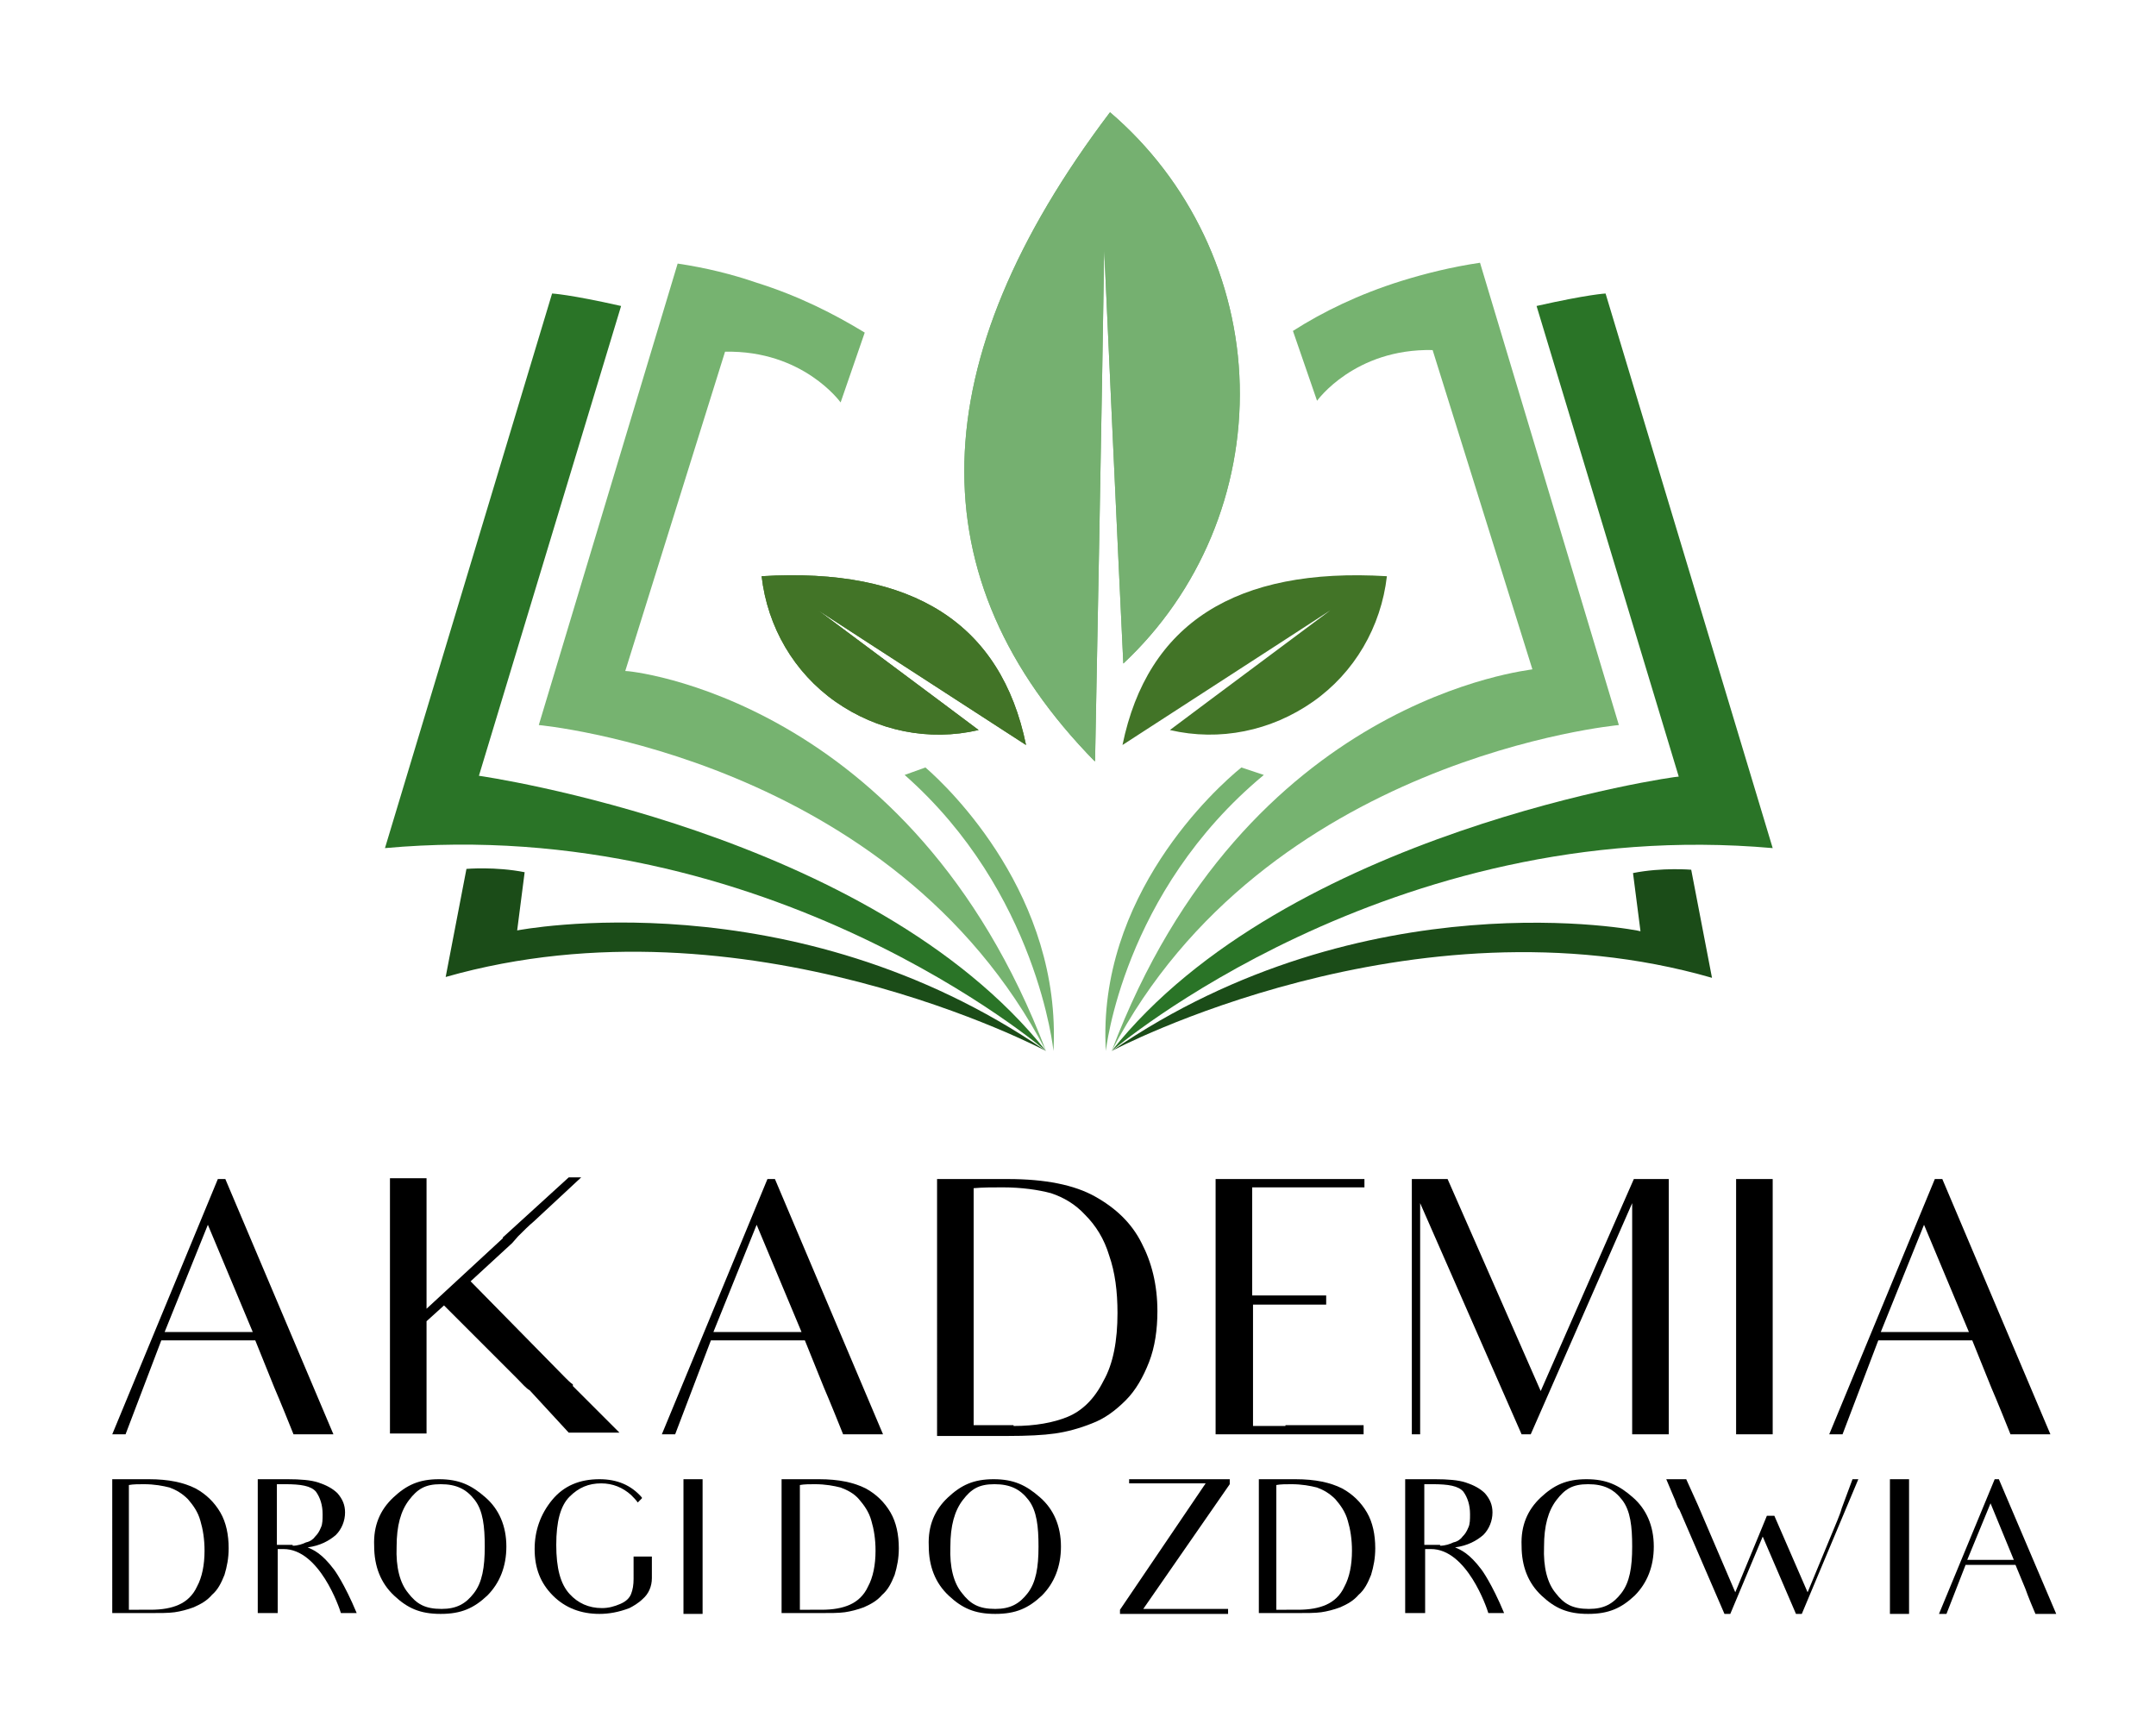<?xml version="1.0" encoding="utf-8"?>
<!-- Generator: Adobe Illustrator 27.9.4, SVG Export Plug-In . SVG Version: 9.03 Build 54784)  -->
<svg version="1.1" id="Isolation_Mode" xmlns="http://www.w3.org/2000/svg" xmlns:xlink="http://www.w3.org/1999/xlink" x="0px"
	 y="0px" viewBox="0 0 259.3 208.1" style="enable-background:new 0 0 259.3 208.1;" xml:space="preserve">
<g>
	<g>
		<g>
			<path style="fill:#1B4C18;" d="M125.8,126.4c0,0-36.1-19.2-72.2-8.9l2.5-13c0,0,3.5-0.3,7,0.4l-0.9,7
				C62.2,111.9,95.3,105.4,125.8,126.4"/>
			<path style="fill:#2A7427;" d="M125.8,126.4c0,0-33.3-28.6-79.5-24.4l20.1-66.7c0,0,2.1,0.1,8.3,1.5L57.6,93.3
				C57.6,93.3,104.8,100,125.8,126.4"/>
			<path style="fill:#76B370;" d="M125.8,126.4c-18.4-35.3-61-39.2-61-39.2l16.7-55.5c3.4,0.5,6.6,1.3,9.5,2.3c5.1,1.6,9.4,3.8,13,6
				l-2.9,8.4c0,0-4.5-6.3-13.9-6.1l-12,38.4C75.3,80.6,109.6,83.8,125.8,126.4z"/>
			<path style="fill:#76B370;" d="M108.8,93.2c16,14.1,17.9,33.2,17.9,33.2c1-18.6-12.5-31.6-15.4-34.1c0,0,0,0,0,0"/>
			<path style="fill:#76B370;" d="M152,93.2c-17,14.1-19,33.2-19,33.2c-1.1-18.6,13.2-31.6,16.3-34.1c0,0,0,0,0,0"/>
		</g>
		<g>
			<path style="fill:#1B4C18;" d="M133.7,126.4c0,0,36.1-19.2,72.2-8.8l-2.5-13c0,0-3.5-0.3-7,0.4l0.9,7
				C197.2,111.9,164.2,105.4,133.7,126.4"/>
			<path style="fill:#2A7427;" d="M133.7,126.4c0,0,33.3-28.5,79.5-24.4l-20.1-66.7c0,0-2.1,0.1-8.3,1.5l17.1,56.6
				C201.8,93.3,154.6,100,133.7,126.4"/>
			<path style="fill:#76B370;" d="M133.7,126.4c18.4-35.3,61-39.2,61-39.2L178,31.6c-3.4,0.5-6.6,1.3-9.5,2.2c-5.1,1.6-9.4,3.7-13,6
				l2.9,8.4c0,0,4.5-6.3,13.9-6.1l12,38.4C184.2,80.6,149.8,83.8,133.7,126.4z"/>
		</g>
	</g>
	<g>
		<defs>
			<path id="SVGID_1_" d="M131.7,91.6c0.8-41.1,1.1-61.6,1.1-61.6c1.5,33.2,2.3,49.8,2.3,49.8c9.2-8.6,14.3-20.8,14-33.5
				c-0.3-12.6-6-24.6-15.6-32.8C110.8,43.5,110.1,69.6,131.7,91.6"/>
		</defs>
		<use xlink:href="#SVGID_1_"  style="overflow:visible;fill-rule:evenodd;clip-rule:evenodd;fill:#75B070;"/>
		<clipPath id="SVGID_00000075158216484861110090000009435737563509181611_">
			<use xlink:href="#SVGID_1_"  style="overflow:visible;"/>
		</clipPath>
		
			<rect x="110.1" y="13.4" style="clip-path:url(#SVGID_00000075158216484861110090000009435737563509181611_);fill:#75B070;" width="39.4" height="78.1"/>
	</g>
	<g>
		<defs>
			<path id="SVGID_00000117663576596830485390000000915444145599381169_" d="M135,89.6c16.7-10.8,25-16.2,25-16.2
				c-12.9,9.6-19.3,14.4-19.3,14.4c6,1.4,12.2,0.1,17.2-3.4c5-3.5,8.2-9,8.9-15.1C148.6,68.2,138,75,135,89.6"/>
		</defs>
		<clipPath id="SVGID_00000183224872276693439380000009441753738276233096_">
			<use xlink:href="#SVGID_00000117663576596830485390000000915444145599381169_"  style="overflow:visible;"/>
		</clipPath>
		
			<rect x="135" y="68.2" style="clip-path:url(#SVGID_00000183224872276693439380000009441753738276233096_);fill:#427427;" width="31.8" height="21.4"/>
	</g>
	<g>
		<defs>
			<path id="SVGID_00000131337927991018892320000018408004093448372111_" d="M123.4,89.6c-16.7-10.8-25-16.2-25-16.2
				c12.9,9.6,19.3,14.4,19.3,14.4c-6,1.4-12.2,0.1-17.2-3.4c-5-3.5-8.2-9-8.9-15.1C109.8,68.2,120.4,75,123.4,89.6"/>
		</defs>
		
			<use xlink:href="#SVGID_00000131337927991018892320000018408004093448372111_"  style="overflow:visible;fill-rule:evenodd;clip-rule:evenodd;fill:#427427;"/>
		<clipPath id="SVGID_00000182521432123323394860000015232818514277211309_">
			<use xlink:href="#SVGID_00000131337927991018892320000018408004093448372111_"  style="overflow:visible;"/>
		</clipPath>
		
			<rect x="91.6" y="68.2" style="clip-path:url(#SVGID_00000182521432123323394860000015232818514277211309_);fill:#427427;" width="31.8" height="21.4"/>
	</g>
	<g>
		<path d="M30.7,161.2H19.4l-4.3,11.3h-1.6l12.7-30.7h0.9l13,30.7h-4.8c-1.6-4-2.3-5.6-2.3-5.6L30.7,161.2z M30.4,160.2L25,147.3
			l-5.2,12.9H30.4z"/>
		<path d="M62.2,165.8l-8.8-8.8l-2.1,1.9v5.6v7.9h-4.4v-7.9v-15.1v-7.7h4.4v7.7v8l9.2-8.5c0,0-0.1-0.1,0-0.1l7.9-7.2h1.5l-5.7,5.3
			c-0.6,0.5-1.2,1.1-1.9,1.8l-0.7,0.8l-5,4.6l11.4,11.6c0.3,0.3,0.6,0.6,0.9,0.8l0,0.1c0,0,0,0.1,0,0.1l5.6,5.6h-6.1l-4.7-5.1v0
			C63.3,167,62.8,166.4,62.2,165.8z"/>
		<path d="M96.8,161.2H85.5l-4.3,11.3h-1.6l12.7-30.7h0.9l13,30.7h-4.8c-1.6-4-2.3-5.6-2.3-5.6L96.8,161.2z M96.4,160.2L91,147.3
			l-5.2,12.9H96.4z"/>
		<path d="M112.8,141.8c7,0,8.4,0,8.4,0c4.5,0,8,0.7,10.5,2.1c2.5,1.4,4.4,3.2,5.6,5.6c1.2,2.3,1.9,5,1.9,8.2c0,2.2-0.3,4.3-1,6.1
			c-0.7,1.8-1.6,3.4-2.8,4.6c-1.2,1.2-2.5,2.2-4.1,2.8c-1.5,0.6-3,1-4.4,1.2c-1.4,0.2-3.3,0.3-5.8,0.3h-8.4V141.8z M121.9,171.5
			c2.6,0,4.8-0.4,6.5-1.1c1.7-0.7,3.2-2.1,4.3-4.3c1.2-2.1,1.7-4.9,1.7-8.2c0-2.6-0.3-4.9-1-6.9c-0.6-2-1.6-3.6-2.9-4.9
			c-1.2-1.3-2.6-2.1-4.1-2.6c-1.5-0.4-3.5-0.7-5.8-0.7c-1.2,0-2.4,0-3.5,0.1v28.5H121.9z"/>
		<path d="M154.6,171.4h9.4v1.1h-17.8v-7.9v-2.1v-1.8v-11.3v-7.6h17.9v1h-9.4h-4.1v6.6v0.9v5.5h3.1h5.8v1.1h-5.6h-3.2v3.8v0.7v1.2
			v2.1v6.8H154.6z"/>
		<path d="M196.3,164.3v-19.6l-12.2,27.8H183l-12.2-27.8v18v9.8h-1v-9.9v-13.4v-7.4h4.3l11.2,25.5l11.2-25.5h4.2v7.4v15.1v8.2h-4.4
			V164.3z"/>
		<path d="M213.2,141.8v7.6v15.1v8h-4.4v-8v-15.1v-7.6H213.2z"/>
		<path d="M237.2,161.2h-11.3l-4.3,11.3h-1.6l12.7-30.7h0.9l13,30.7h-4.8c-1.6-4-2.3-5.6-2.3-5.6L237.2,161.2z M236.8,160.2
			l-5.4-12.9l-5.2,12.9H236.8z"/>
	</g>
	<g>
		<path d="M13.4,177.9c3.7,0,4.5,0,4.5,0c2.4,0,4.2,0.4,5.6,1.1c1.3,0.7,2.3,1.7,3,2.9c0.7,1.2,1,2.7,1,4.3c0,1.2-0.2,2.2-0.5,3.2
			c-0.4,1-0.8,1.8-1.5,2.4c-0.6,0.7-1.3,1.1-2.2,1.5c-0.8,0.3-1.6,0.5-2.3,0.6c-0.7,0.1-1.8,0.1-3.1,0.1h-4.4V177.9z M18.1,193.6
			c1.4,0,2.5-0.2,3.4-0.6c0.9-0.4,1.7-1.1,2.2-2.2c0.6-1.1,0.9-2.6,0.9-4.3c0-1.4-0.2-2.6-0.5-3.6c-0.3-1.1-0.9-1.9-1.5-2.6
			c-0.7-0.7-1.4-1.1-2.2-1.4c-0.8-0.2-1.8-0.4-3.1-0.4c-0.6,0-1.3,0-1.8,0.1v15H18.1z"/>
		<path d="M34.6,177.9c1.5,0,2.8,0.1,3.7,0.4c0.9,0.3,1.7,0.7,2.3,1.3c0.6,0.7,0.9,1.4,0.9,2.3c0,1-0.4,2-1.1,2.7
			c-0.8,0.7-1.9,1.3-3.4,1.5c0.7,0.3,1.7,0.7,3.2,2.7c0,0,1.2,1.6,2.7,5.2H41c-0.2-0.7-2.6-7.7-6.9-7.7h-0.7v3.4v4.3H31v-4.3V182
			v-4.1H34.6z M35.2,185.9c0.6,0,1.2-0.2,1.6-0.4c0.5-0.1,0.9-0.4,1.1-0.7c0.3-0.3,0.5-0.6,0.7-1.1c0.2-0.4,0.2-1,0.2-1.6
			c0-1.1-0.3-2-0.8-2.7c-0.6-0.7-1.8-0.9-3.7-0.9h-1v7.3H35.2z"/>
		<path d="M47.3,180.1c1.6-1.5,3.1-2.2,5.5-2.2s3.9,0.7,5.6,2.2c1.6,1.4,2.5,3.4,2.5,5.9c0,2.4-0.8,4.4-2.3,5.9
			c-1.6,1.5-3.1,2.2-5.6,2.2c-2.5,0-4-0.7-5.6-2.2c-1.6-1.5-2.4-3.5-2.4-6C44.9,183.5,45.7,181.6,47.3,180.1z M49.1,191.6
			c1,1.3,2,1.9,4,1.9c1.8,0,2.9-0.6,3.9-1.9c1-1.3,1.3-3.1,1.3-5.6c0-2.4-0.2-4.3-1.2-5.6c-1-1.3-2.2-1.9-4.1-1.9
			c-1.9,0-2.8,0.6-3.8,1.9c-1,1.3-1.5,3.1-1.5,5.6C47.6,188.5,48.1,190.4,49.1,191.6z"/>
		<path d="M76.2,187.2h2.2v2.6c0,1-0.4,1.9-1.1,2.5c-0.5,0.5-1.2,0.9-1.6,1.1c-1.3,0.5-2.5,0.7-3.6,0.7c-2.2,0-4.1-0.7-5.6-2.2
			c-1.5-1.5-2.2-3.3-2.2-5.6c0-2.2,0.7-4.2,2.1-5.9c1.4-1.7,3.3-2.5,5.7-2.5c2.1,0,3.8,0.7,5.1,2.2v0.1l-0.5,0.5
			c-0.2-0.3-0.5-0.6-0.8-0.9c-1-0.9-2.2-1.4-3.6-1.4c-1.5,0-2.7,0.5-3.8,1.6c-1.1,1.1-1.6,3-1.6,5.8c0,2.8,0.5,4.7,1.6,5.9
			c1,1.1,2.3,1.7,3.9,1.7c0.8,0,1.5-0.2,2.2-0.5c0.7-0.3,1.1-0.7,1.3-1.2c0.2-0.5,0.3-1.1,0.3-1.8V187.2z"/>
		<path d="M84.5,177.9v4v8v4.2h-2.3v-4.2v-8v-4H84.5z"/>
		<path d="M94,177.9c3.7,0,4.5,0,4.5,0c2.4,0,4.2,0.4,5.6,1.1c1.3,0.7,2.3,1.7,3,2.9c0.7,1.2,1,2.7,1,4.3c0,1.2-0.2,2.2-0.5,3.2
			c-0.4,1-0.8,1.8-1.5,2.4c-0.6,0.7-1.3,1.1-2.2,1.5c-0.8,0.3-1.6,0.5-2.3,0.6c-0.7,0.1-1.8,0.1-3.1,0.1H94V177.9z M98.8,193.6
			c1.4,0,2.5-0.2,3.4-0.6c0.9-0.4,1.7-1.1,2.2-2.2c0.6-1.1,0.9-2.6,0.9-4.3c0-1.4-0.2-2.6-0.5-3.6c-0.3-1.1-0.9-1.9-1.5-2.6
			s-1.4-1.1-2.2-1.4c-0.8-0.2-1.8-0.4-3.1-0.4c-0.6,0-1.3,0-1.8,0.1v15H98.8z"/>
		<path d="M114,180.1c1.6-1.5,3.1-2.2,5.5-2.2s3.9,0.7,5.6,2.2c1.6,1.4,2.5,3.4,2.5,5.9c0,2.4-0.8,4.4-2.3,5.9
			c-1.6,1.5-3.1,2.2-5.6,2.2c-2.5,0-4-0.7-5.6-2.2c-1.6-1.5-2.4-3.5-2.4-6C111.6,183.5,112.4,181.6,114,180.1z M115.7,191.6
			c1,1.3,2,1.9,4,1.9c1.8,0,2.9-0.6,3.9-1.9c1-1.3,1.3-3.1,1.3-5.6c0-2.4-0.2-4.3-1.2-5.6c-1-1.3-2.2-1.9-4.1-1.9
			c-1.9,0-2.8,0.6-3.8,1.9c-1,1.3-1.5,3.1-1.5,5.6C114.2,188.5,114.7,190.4,115.7,191.6z"/>
		<path d="M147.7,193.6v0.5h-13v-0.5l10.3-15.2h-5h-4.2v-0.5h12.1v0.6l-10.4,15h4.9H147.7z"/>
		<path d="M151.3,177.9c3.7,0,4.5,0,4.5,0c2.4,0,4.2,0.4,5.6,1.1c1.3,0.7,2.3,1.7,3,2.9c0.7,1.2,1,2.7,1,4.3c0,1.2-0.2,2.2-0.5,3.2
			c-0.4,1-0.8,1.8-1.5,2.4c-0.6,0.7-1.3,1.1-2.2,1.5c-0.8,0.3-1.6,0.5-2.3,0.6c-0.7,0.1-1.8,0.1-3.1,0.1h-4.4V177.9z M156.1,193.6
			c1.4,0,2.5-0.2,3.4-0.6c0.9-0.4,1.7-1.1,2.2-2.2c0.6-1.1,0.9-2.6,0.9-4.3c0-1.4-0.2-2.6-0.5-3.6c-0.3-1.1-0.9-1.9-1.5-2.6
			c-0.7-0.7-1.4-1.1-2.2-1.4c-0.8-0.2-1.8-0.4-3.1-0.4c-0.6,0-1.3,0-1.8,0.1v15H156.1z"/>
		<path d="M172.6,177.9c1.5,0,2.8,0.1,3.7,0.4c0.9,0.3,1.7,0.7,2.3,1.3c0.6,0.7,0.9,1.4,0.9,2.3c0,1-0.4,2-1.1,2.7
			c-0.8,0.7-1.9,1.3-3.4,1.5c0.7,0.3,1.7,0.7,3.2,2.7c0,0,1.2,1.6,2.7,5.2H179c-0.2-0.7-2.6-7.7-6.9-7.7h-0.7v3.4v4.3H169v-4.3V182
			v-4.1H172.6z M173.2,185.9c0.6,0,1.2-0.2,1.6-0.4c0.5-0.1,0.9-0.4,1.1-0.7c0.3-0.3,0.5-0.6,0.7-1.1c0.2-0.4,0.2-1,0.2-1.6
			c0-1.1-0.3-2-0.8-2.7c-0.6-0.7-1.8-0.9-3.7-0.9h-1v7.3H173.2z"/>
		<path d="M185.3,180.1c1.6-1.5,3.1-2.2,5.5-2.2s3.9,0.7,5.6,2.2c1.6,1.4,2.5,3.4,2.5,5.9c0,2.4-0.8,4.4-2.3,5.9
			c-1.6,1.5-3.1,2.2-5.6,2.2c-2.5,0-4-0.7-5.6-2.2c-1.6-1.5-2.4-3.5-2.4-6C182.9,183.5,183.7,181.6,185.3,180.1z M187.1,191.6
			c1,1.3,2,1.9,4,1.9c1.8,0,2.9-0.6,3.9-1.9c1-1.3,1.3-3.1,1.3-5.6c0-2.4-0.2-4.3-1.2-5.6c-1-1.3-2.2-1.9-4.1-1.9
			c-1.9,0-2.8,0.6-3.8,1.9c-1,1.3-1.5,3.1-1.5,5.6C185.6,188.5,186.1,190.4,187.1,191.6z"/>
		<path d="M223.5,177.9l-2.1,5l-4.7,11.2H216l-4-9.3l-3.9,9.3h-0.7l-5.4-12.5l-0.2-0.3c-0.1-0.2-0.2-0.5-0.3-0.8
			c-0.1-0.2-0.2-0.5-0.3-0.7l-0.8-1.9h2.4l1.4,3.1l4.5,10.5c2.7-6.5,3.8-9.2,3.8-9.2h0.9l4,9.2l3.6-8.7c0.2-0.5,0.4-1,0.5-1.4
			l1.3-3.5H223.5z"/>
		<path d="M229.6,177.9v4v8v4.2h-2.3v-4.2v-8v-4H229.6z"/>
		<path d="M242.4,188.2h-6l-2.3,5.9h-0.9l6.7-16.2h0.5l6.9,16.2h-2.5c-0.9-2.1-1.2-3-1.2-3L242.4,188.2z M242.2,187.6l-2.8-6.8
			l-2.8,6.8H242.2z"/>
	</g>
</g>
</svg>
